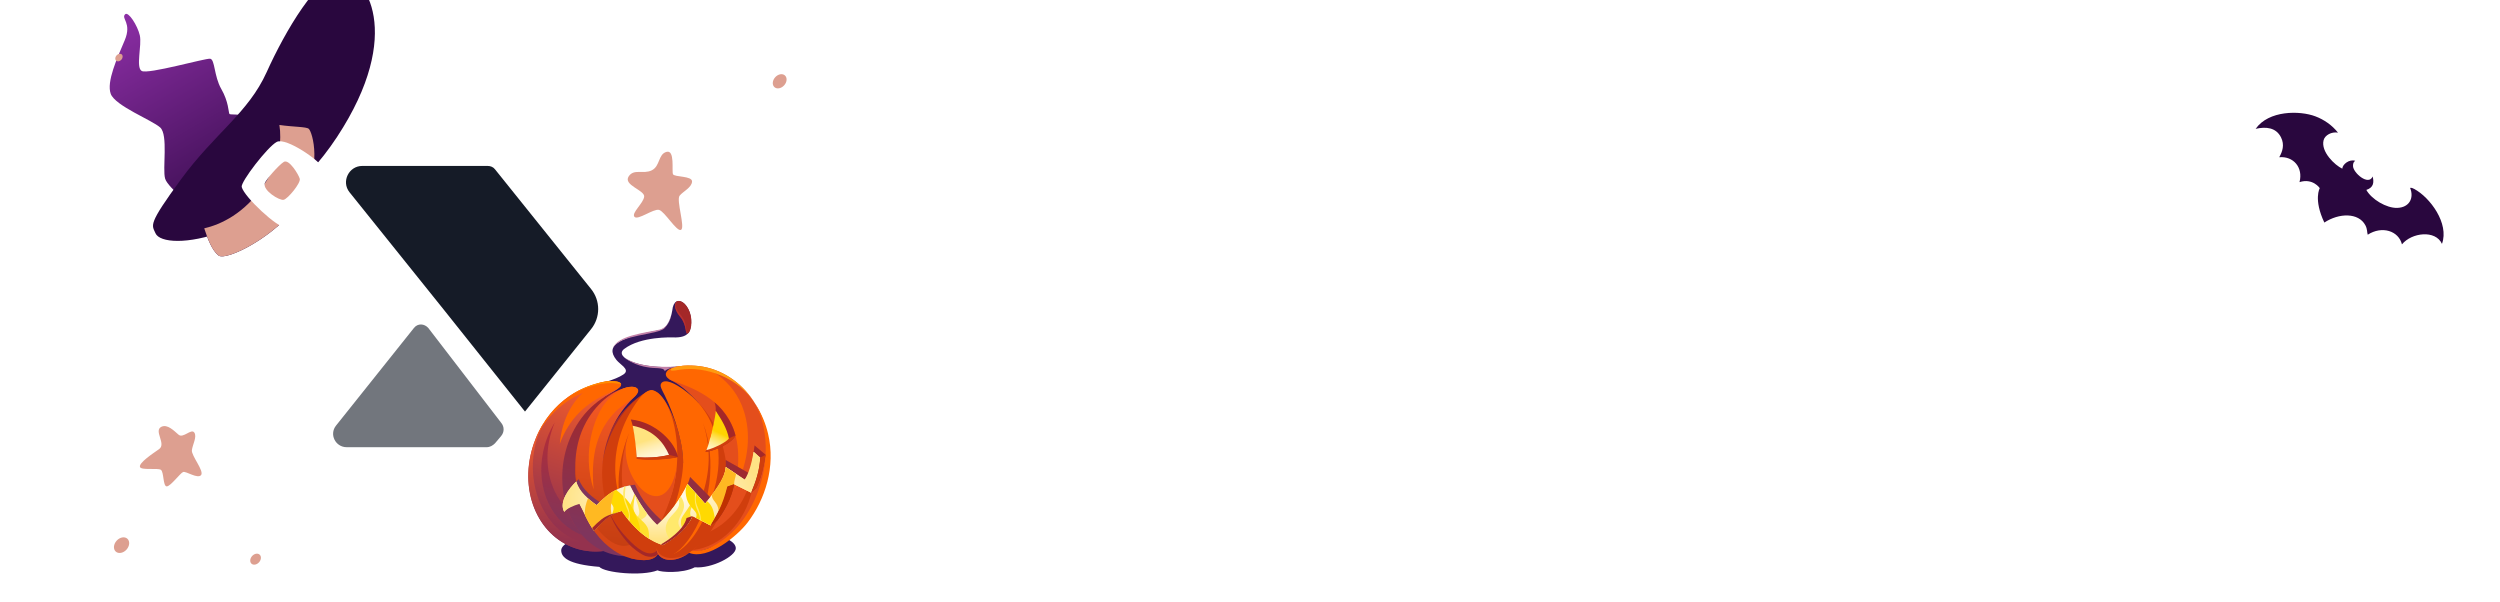 <svg width="133" height="32" viewBox="0 0 133 32" fill="none" xmlns="http://www.w3.org/2000/svg">
<g clip-path="url(#clip0_228_3223)">
<path d="M24.058 29.157C31.077 29.157 36.767 23.453 36.767 16.416C36.767 9.38 31.077 3.676 24.058 3.676C17.04 3.676 11.35 9.38 11.35 16.416C11.35 23.453 17.04 29.157 24.058 29.157Z" fill="white"/>
<path d="M23.584 16.443L27.929 21.895L31.446 17.51C31.949 16.887 31.949 15.998 31.446 15.376L26.333 9.006C26.244 8.887 26.097 8.828 25.949 8.828H19.269C18.56 8.828 18.146 9.658 18.589 10.221L23.584 16.443Z" fill="#151B27"/>
<path opacity="0.6" d="M17.881 22.636C17.497 23.11 17.851 23.791 18.442 23.791H25.89C26.068 23.791 26.215 23.703 26.334 23.584L26.659 23.199C26.836 22.991 26.836 22.695 26.659 22.488L22.787 17.451C22.58 17.214 22.226 17.184 22.019 17.451L17.881 22.636Z" fill="#151B27"/>
<path d="M52.342 12.471L48.293 21.804C48.027 22.397 47.436 22.782 46.786 22.782C46.135 22.782 45.544 22.397 45.278 21.804L41.2 12.471C40.904 11.819 41.407 11.078 42.116 11.078H42.293C42.677 11.078 43.062 11.315 43.209 11.671L46.845 20.085L50.51 11.671C50.657 11.315 51.012 11.078 51.426 11.078C52.135 11.078 52.608 11.819 52.342 12.471Z" fill="white"/>
<path d="M54.144 12.028C53.878 11.791 53.76 11.495 53.76 11.139C53.76 10.783 53.878 10.487 54.144 10.25C54.41 10.013 54.706 9.895 55.09 9.895C55.474 9.895 55.77 10.013 56.035 10.25C56.301 10.487 56.42 10.754 56.42 11.109C56.42 11.465 56.301 11.791 56.035 12.028C55.799 12.265 55.474 12.413 55.09 12.413C54.735 12.383 54.41 12.265 54.144 12.028ZM55.09 13.865C55.651 13.865 56.124 14.339 56.124 14.902V21.746C56.124 22.309 55.651 22.783 55.09 22.783C54.528 22.783 54.055 22.309 54.055 21.746V14.902C54.055 14.339 54.528 13.865 55.09 13.865Z" fill="white"/>
<path d="M67.593 11.437V21.777C67.593 22.34 67.149 22.785 66.588 22.785C66.026 22.785 65.583 22.34 65.583 21.777V21.629C65.228 22.044 64.814 22.37 64.312 22.578C63.809 22.785 63.248 22.904 62.627 22.904C61.77 22.904 61.002 22.726 60.322 22.34C59.642 21.955 59.11 21.422 58.726 20.741C58.342 20.029 58.135 19.259 58.135 18.34C58.135 17.422 58.342 16.652 58.726 15.941C59.11 15.259 59.642 14.726 60.322 14.341C61.002 13.955 61.77 13.777 62.627 13.777C63.218 13.777 63.75 13.866 64.253 14.074C64.755 14.281 65.169 14.578 65.494 14.963V11.437C65.494 10.874 65.967 10.4 66.528 10.4C67.12 10.37 67.593 10.844 67.593 11.437ZM64.253 20.77C64.666 20.533 64.962 20.207 65.198 19.792C65.435 19.378 65.553 18.874 65.553 18.311C65.553 17.748 65.435 17.274 65.198 16.829C64.962 16.415 64.637 16.089 64.253 15.852C63.839 15.615 63.396 15.496 62.893 15.496C62.391 15.496 61.947 15.615 61.534 15.852C61.12 16.089 60.824 16.415 60.588 16.829C60.351 17.244 60.233 17.748 60.233 18.311C60.233 18.874 60.351 19.348 60.588 19.792C60.824 20.207 61.149 20.533 61.534 20.77C61.947 21.007 62.391 21.126 62.893 21.126C63.396 21.126 63.839 21.007 64.253 20.77Z" fill="white"/>
<path d="M70.429 12.028C70.163 11.791 70.045 11.495 70.045 11.139C70.045 10.783 70.163 10.487 70.429 10.25C70.695 10.013 70.991 9.895 71.375 9.895C71.759 9.895 72.055 10.013 72.321 10.25C72.587 10.487 72.705 10.754 72.705 11.109C72.705 11.465 72.587 11.791 72.321 12.028C72.084 12.265 71.759 12.413 71.375 12.413C70.991 12.383 70.695 12.265 70.429 12.028ZM71.375 13.865C71.936 13.865 72.409 14.339 72.409 14.902V21.746C72.409 22.309 71.936 22.783 71.375 22.783C70.813 22.783 70.341 22.309 70.341 21.746V14.902C70.341 14.339 70.784 13.865 71.375 13.865Z" fill="white"/>
<path d="M77.552 22.162C76.606 21.628 75.867 20.917 75.306 19.999C74.774 19.08 74.508 18.043 74.508 16.917C74.508 15.762 74.774 14.725 75.335 13.836C75.867 12.917 76.636 12.206 77.582 11.673C78.527 11.169 79.591 10.902 80.774 10.902C81.719 10.902 82.606 11.08 83.404 11.406C83.847 11.614 84.261 11.851 84.645 12.147C85.089 12.502 85.118 13.154 84.704 13.539L84.616 13.628C84.291 13.954 83.788 13.954 83.404 13.658C82.665 13.095 81.838 12.828 80.892 12.828C80.094 12.828 79.385 13.006 78.734 13.362C78.114 13.717 77.611 14.191 77.257 14.813C76.902 15.436 76.725 16.147 76.725 16.947C76.725 17.747 76.902 18.458 77.257 19.08C77.611 19.702 78.114 20.206 78.734 20.532C79.355 20.887 80.094 21.065 80.892 21.065C81.838 21.065 82.695 20.799 83.404 20.236C83.759 19.939 84.261 19.939 84.616 20.265L84.734 20.354C85.118 20.739 85.118 21.391 84.675 21.717C84.291 22.014 83.877 22.25 83.404 22.458C82.606 22.784 81.719 22.962 80.774 22.962C79.562 22.962 78.498 22.695 77.552 22.162Z" fill="white"/>
<path d="M93.601 14.695C94.28 15.317 94.635 16.265 94.635 17.539V21.776C94.635 22.31 94.192 22.754 93.66 22.754C93.128 22.754 92.684 22.31 92.684 21.776V21.688C92.418 22.073 92.064 22.369 91.591 22.576C91.118 22.784 90.556 22.873 89.877 22.873C89.197 22.873 88.635 22.754 88.133 22.517C87.63 22.28 87.246 21.984 86.98 21.569C86.714 21.154 86.566 20.71 86.566 20.176C86.566 19.376 86.862 18.724 87.453 18.25C88.044 17.776 88.99 17.51 90.261 17.51H92.566V17.391C92.566 16.769 92.389 16.295 92.005 15.939C91.62 15.613 91.088 15.436 90.35 15.436C89.847 15.436 89.345 15.524 88.872 15.673C88.694 15.732 88.487 15.821 88.34 15.88C87.926 16.087 87.424 15.91 87.217 15.524C86.98 15.08 87.157 14.547 87.601 14.339C87.896 14.191 88.192 14.073 88.517 13.984C89.167 13.806 89.877 13.688 90.615 13.688C91.916 13.747 92.891 14.073 93.601 14.695ZM91.709 21.036C92.123 20.799 92.389 20.443 92.566 19.999V18.962H90.409C89.197 18.962 88.606 19.347 88.606 20.147C88.606 20.532 88.754 20.828 89.049 21.036C89.345 21.273 89.758 21.362 90.29 21.362C90.822 21.391 91.295 21.273 91.709 21.036Z" fill="white"/>
<path d="M104.566 14.338C105.246 14.723 105.778 15.256 106.162 15.938C106.546 16.619 106.753 17.419 106.753 18.338C106.753 19.256 106.546 20.026 106.162 20.738C105.778 21.449 105.246 21.982 104.566 22.338C103.886 22.723 103.118 22.901 102.231 22.901C101.61 22.901 101.049 22.782 100.546 22.575C100.044 22.367 99.6 22.041 99.275 21.626V21.775C99.275 22.338 98.832 22.782 98.27 22.782C97.709 22.782 97.266 22.338 97.266 21.775V11.404C97.266 10.841 97.739 10.367 98.3 10.367C98.862 10.367 99.335 10.841 99.335 11.404V14.93C99.689 14.545 100.103 14.249 100.605 14.041C101.078 13.834 101.61 13.745 102.201 13.745C103.118 13.745 103.886 13.952 104.566 14.338ZM103.916 20.352C104.418 19.849 104.655 19.167 104.655 18.338C104.655 17.508 104.418 16.826 103.916 16.323C103.413 15.819 102.793 15.552 102.024 15.552C101.522 15.552 101.078 15.671 100.665 15.908C100.251 16.145 99.955 16.471 99.719 16.886C99.482 17.3 99.364 17.804 99.364 18.367C99.364 18.93 99.482 19.404 99.719 19.849C99.955 20.264 100.28 20.589 100.665 20.826C101.078 21.064 101.522 21.182 102.024 21.182C102.793 21.123 103.413 20.856 103.916 20.352Z" fill="white"/>
<path d="M109.797 10.367C110.359 10.367 110.832 10.841 110.832 11.404V21.715C110.832 22.278 110.359 22.752 109.797 22.752C109.236 22.752 108.763 22.278 108.763 21.715V11.434C108.733 10.841 109.206 10.367 109.797 10.367Z" fill="white"/>
<path d="M121.915 18.991H114.94C115.058 19.642 115.383 20.176 115.886 20.561C116.388 20.946 117.038 21.124 117.807 21.124C118.516 21.124 119.137 20.946 119.669 20.62C120.024 20.383 120.496 20.472 120.792 20.798C121.147 21.183 121.058 21.805 120.644 22.102C120.408 22.279 120.142 22.428 119.846 22.546C119.226 22.783 118.546 22.902 117.777 22.902C116.802 22.902 115.945 22.694 115.206 22.309C114.467 21.924 113.876 21.39 113.492 20.679C113.078 19.968 112.871 19.198 112.871 18.309C112.871 17.45 113.078 16.65 113.462 15.968C113.846 15.257 114.408 14.724 115.117 14.339C115.827 13.954 116.595 13.746 117.482 13.746C118.339 13.746 119.137 13.924 119.817 14.309C120.496 14.694 121.028 15.228 121.413 15.939C121.797 16.65 121.974 17.45 121.974 18.368C121.945 18.517 121.915 18.724 121.915 18.991ZM115.738 16.028C115.265 16.413 114.999 16.946 114.91 17.598H119.964C119.876 16.946 119.61 16.413 119.137 16.028C118.694 15.613 118.102 15.435 117.423 15.435C116.772 15.435 116.211 15.642 115.738 16.028Z" fill="white"/>
<path d="M8.586 22.705C8.156 22.915 8.864 23.615 8.461 23.895C8.057 24.175 7.408 24.615 7.443 24.83C7.477 25.044 8.4 24.877 8.562 24.997C8.723 25.116 8.666 25.869 8.869 25.876C9.071 25.88 9.59 25.166 9.743 25.11C9.895 25.054 10.512 25.49 10.695 25.277C10.879 25.064 10.177 24.247 10.208 23.955C10.239 23.663 10.497 23.236 10.335 23.009C10.172 22.783 9.745 23.337 9.5 23.126C9.254 22.916 8.909 22.55 8.586 22.705Z" fill="#DD9F90"/>
<path d="M15.947 10.753C14.703 12.581 12.03 13.906 11.626 13.593C11.285 13.328 11.055 12.731 10.864 12.148C10.83 12.043 10.797 11.939 10.764 11.838C10.554 11.17 8.939 10.03 8.785 9.505C8.632 8.981 8.961 7.171 8.52 6.78C8.082 6.388 6.128 5.633 5.891 4.992C5.655 4.351 6.234 3.09 6.633 2.148C7.032 1.206 6.422 0.989 6.659 0.759C6.829 0.595 7.316 1.355 7.438 1.88C7.558 2.406 7.211 3.583 7.538 3.775C7.864 3.967 10.912 3.095 11.177 3.124C11.441 3.153 11.379 4.049 11.772 4.732C12.165 5.415 12.153 5.968 12.203 6.055C12.253 6.142 12.666 5.969 13.799 6.388C14.151 6.517 14.518 6.595 14.864 6.647C15.633 6.759 16.294 6.737 16.428 6.852C16.622 7.019 17.189 8.923 15.947 10.753Z" fill="url(#paint0_linear_228_3223)"/>
<g filter="url(#filter0_i_228_3223)">
<path d="M8.27 16.406C8.71 17.433 14.299 16.81 17.931 11.285C21.562 5.76 19.416 2.635 18.176 2.633C16.937 2.63 15.166 5.665 14.187 7.837C13.207 10.008 11.434 11.085 9.637 13.53C7.842 15.976 8.078 15.956 8.27 16.406Z" fill="#29073E"/>
</g>
<path d="M15.946 10.753C14.703 12.58 12.031 13.905 11.627 13.593C11.286 13.328 11.056 12.73 10.865 12.148C11.724 11.947 13.015 11.38 14.064 9.8C14.898 8.543 14.991 7.448 14.863 6.648C15.631 6.76 16.292 6.738 16.426 6.853C16.621 7.02 17.189 8.924 15.946 10.753Z" fill="#DD9F90"/>
<path d="M14.724 7.549C14.23 7.811 12.795 9.684 12.858 9.945C12.99 10.485 14.796 12.148 15.146 12.069C15.497 11.99 17.343 9.408 17.217 8.997C17.091 8.585 15.217 7.288 14.724 7.549ZM15.948 9.511C16.01 9.732 15.317 10.579 15.089 10.63C14.861 10.678 13.981 10.135 14.083 9.756C14.13 9.58 14.825 8.781 15.1 8.612C15.376 8.444 15.888 9.29 15.948 9.511Z" fill="white"/>
<path d="M6.729 29.241C6.9 29.052 6.922 28.793 6.777 28.661C6.633 28.529 6.377 28.576 6.206 28.764C6.035 28.953 6.013 29.212 6.158 29.344C6.302 29.475 6.558 29.429 6.729 29.241Z" fill="#DD9F90"/>
<path d="M6.455 3.179C6.538 3.087 6.549 2.961 6.479 2.897C6.409 2.833 6.285 2.856 6.201 2.947C6.118 3.039 6.108 3.165 6.178 3.229C6.248 3.293 6.372 3.27 6.455 3.179Z" fill="#DD9F90"/>
<path d="M41.716 4.541C41.872 4.37 41.891 4.134 41.76 4.015C41.629 3.895 41.397 3.937 41.242 4.108C41.087 4.279 41.067 4.515 41.198 4.634C41.329 4.754 41.561 4.712 41.716 4.541Z" fill="#DD9F90"/>
<path d="M13.78 29.915C13.9 29.783 13.916 29.6 13.814 29.508C13.713 29.415 13.533 29.448 13.413 29.58C13.293 29.713 13.277 29.895 13.379 29.988C13.48 30.08 13.66 30.048 13.78 29.915Z" fill="#DD9F90"/>
<path d="M33.446 9.384C33.137 9.852 34.312 10.116 34.27 10.465C34.228 10.815 33.577 11.333 33.753 11.535C33.929 11.737 34.754 11.097 35.057 11.165C35.358 11.235 36.006 12.358 36.233 12.227C36.461 12.095 35.965 10.639 36.157 10.408C36.348 10.177 36.798 9.977 36.817 9.662C36.837 9.346 35.877 9.432 35.803 9.267C35.727 9.098 35.917 7.957 35.461 8.079C35.006 8.201 35.129 8.837 34.672 9.062C34.218 9.283 33.727 8.959 33.446 9.384Z" fill="#DD9F90"/>
<path fill-rule="evenodd" clip-rule="evenodd" d="M129.912 12.972C129.569 12.219 128.304 12.367 127.784 13C127.607 12.281 126.722 11.996 125.963 12.487C125.918 12.34 125.95 12.196 125.838 11.985C125.477 11.303 124.434 11.324 123.655 11.84C123.067 10.601 123.412 10.009 123.412 10.009C123.412 10.009 123.043 9.462 122.334 9.689C122.539 8.912 122.008 8.296 121.256 8.365C121.427 8.059 121.548 7.71 121.35 7.308C121.088 6.783 120.551 6.728 120 6.854C120.694 5.864 122.347 5.875 123.175 6.188C123.647 6.366 124.069 6.662 124.381 7.057C124.038 6.994 123.684 7.194 123.616 7.455C123.455 8.075 124.22 8.793 124.61 8.974C124.616 8.747 124.985 8.451 125.299 8.556C125.206 8.611 125.179 8.7 125.18 8.829C125.183 9.195 126.01 9.905 126.225 9.389C126.307 9.709 126.272 9.978 125.889 10.104C126.171 10.61 126.964 11.076 127.529 11.06C128.178 11.042 128.44 10.534 128.217 9.996C128.29 9.975 128.379 10.021 128.441 10.054C129.277 10.505 130.307 11.887 129.914 12.97L129.912 12.972Z" fill="#29073E"/>
<path fill-rule="evenodd" clip-rule="evenodd" d="M40.928 24.465C40.944 24.369 40.963 24.215 40.914 24.091C40.823 23.862 40.573 23.735 40.542 23.52C40.522 23.397 40.573 23.252 40.63 23.021L40.615 22.988C40.519 23.235 40.429 23.319 40.398 23.422C40.324 23.663 40.45 23.859 40.505 24.03C40.645 24.212 40.786 24.353 40.928 24.463V24.465Z" fill="#FFDF2C"/>
<path fill-rule="evenodd" clip-rule="evenodd" d="M39.822 23.584C39.978 23.316 39.899 23.301 39.676 22.993C39.786 22.918 39.906 22.852 40.043 22.801C40.156 22.907 40.386 23.15 40.465 23.35C40.526 23.505 40.737 24.035 40.656 24.211C40.647 24.203 40.64 24.194 40.632 24.185C40.449 23.979 40.292 23.762 40.152 23.495C40.05 23.517 39.943 23.54 39.822 23.585V23.584Z" fill="#FFD901"/>
<path fill-rule="evenodd" clip-rule="evenodd" d="M39.823 23.583C39.773 23.272 39.895 23.11 39.975 22.828C39.738 22.935 39.55 23.075 39.369 23.223C39.287 23.145 39.206 23.071 39.122 22.977C39.053 23.104 38.979 23.26 38.969 23.501C39.032 23.692 39.111 23.87 39.209 24.039C39.389 23.861 39.601 23.679 39.823 23.583Z" fill="#FFEA01"/>
<path fill-rule="evenodd" clip-rule="evenodd" d="M40.328 23.785C40.352 23.743 40.363 23.708 40.368 23.663C40.382 23.546 40.31 23.404 40.284 23.268C40.217 22.973 40.277 22.826 40.319 22.73L40.358 22.723C40.34 22.801 40.294 23.049 40.301 23.119C40.317 23.289 40.417 23.459 40.396 23.687C40.391 23.74 40.38 23.799 40.368 23.846L40.328 23.787V23.785Z" fill="#FFE96C"/>
<path fill-rule="evenodd" clip-rule="evenodd" d="M40.043 23.52C39.838 23.581 39.638 23.637 39.211 24.044C39.191 24.009 39.172 23.974 39.154 23.939C39.26 23.848 39.376 23.761 39.478 23.696C39.671 23.574 39.822 23.567 40.043 23.52Z" fill="#A42929"/>
<path fill-rule="evenodd" clip-rule="evenodd" d="M36.961 30.18C37.868 30.259 39.151 29.584 39.145 29.165C39.136 28.53 37.123 28.043 34.649 28.076C32.173 28.107 29.849 28.653 29.857 29.285C29.863 29.649 30.225 30.025 31.883 30.157C32.173 30.476 34.146 30.666 34.979 30.343C35.13 30.437 36.288 30.53 36.963 30.18H36.961Z" fill="#34185B"/>
<path fill-rule="evenodd" clip-rule="evenodd" d="M33.044 20.387C35.19 20.712 36.506 22.972 35.984 25.431C35.462 27.892 33.301 29.622 31.155 29.297C29.01 28.972 27.694 26.714 28.216 24.253C28.738 21.792 30.899 20.062 33.044 20.387Z" fill="url(#paint1_linear_228_3223)"/>
<path fill-rule="evenodd" clip-rule="evenodd" d="M35.698 26.425C34.877 28.344 33.018 29.583 31.172 29.303C29.021 28.975 27.701 26.71 28.223 24.242C28.355 23.623 28.589 23.05 28.902 22.543C28.534 23.237 28.329 24.067 28.346 24.934C28.387 26.841 29.48 28.69 31.514 28.977C33.398 29.242 34.765 27.935 35.698 26.425Z" fill="url(#paint2_linear_228_3223)"/>
<path fill-rule="evenodd" clip-rule="evenodd" d="M36.321 19.464C38.769 19.229 40.831 21.276 40.926 24.036C41.021 26.796 39.113 29.176 36.665 29.412C34.218 29.646 32.155 27.645 32.06 24.885C31.965 22.125 33.873 19.698 36.323 19.464H36.321Z" fill="#E44E1C"/>
<path fill-rule="evenodd" clip-rule="evenodd" d="M31.742 20.437C31.925 20.391 32.709 20.225 33.162 19.924C33.374 19.783 33.309 19.645 33.171 19.503C33.055 19.386 32.889 19.269 32.795 19.15C32.148 18.343 33.005 17.942 35.149 17.551C35.481 17.423 35.676 17.041 35.764 16.522C35.864 15.497 36.831 16.183 36.767 17.208C36.739 17.666 36.599 17.977 35.812 17.951C35.743 17.95 34.105 17.885 33.208 18.563C32.63 19 34.04 19.673 36.066 19.502C35.59 19.608 35.479 20.108 35.636 20.197C35.871 20.334 36.305 20.482 37.143 21.421C36.982 22.127 37.892 28.966 35.581 23.556C35.3 22.899 32.812 22.716 32.278 23.123L32.157 21.131C33.074 20.594 33.093 20.512 32.998 20.433C32.84 20.3 31.92 20.409 31.744 20.438L31.742 20.437Z" fill="#34185B"/>
<path fill-rule="evenodd" clip-rule="evenodd" d="M32.5 22.9C32.898 21.997 33.599 21.392 34.139 21.013C34.364 20.855 34.557 20.803 34.608 20.82C35.617 21.172 35.16 24.227 36.089 24.568C37.029 24.912 37.778 24.482 37.548 25.639C37.049 28.138 34.963 29.891 32.89 29.556C31.561 29.341 30.562 28.322 30.143 26.96C29.356 24.393 30.611 21.285 33.415 20.595C33.93 20.467 31.988 22.816 32.5 22.9Z" fill="url(#paint3_linear_228_3223)"/>
<path fill-rule="evenodd" clip-rule="evenodd" d="M37.117 21.391C37.883 22.164 38.705 23.558 38.686 25.596C38.668 27.4 37.569 28.807 36.62 29.445C36.509 29.518 36.397 29.583 36.282 29.634C35.887 29.814 35.297 29.927 34.98 29.431C33.652 30.193 32.812 28.715 32.469 28.073C31.531 26.318 31.913 23.924 32.905 22.349C33.513 21.386 34.367 20.759 34.696 20.778C34.72 20.778 34.979 20.872 35.038 20.928C35.855 21.709 36.358 23.616 36.344 24.614C36.34 24.852 37.396 23.539 37.061 22.583C37.029 22.494 37.161 21.435 37.12 21.391H37.117Z" fill="#D03E0D"/>
<path fill-rule="evenodd" clip-rule="evenodd" d="M33.734 21.131C31.705 23.075 31.54 26.237 32.982 28.343C33.625 29.283 34.158 29.407 34.14 29.517C34.137 29.535 34.16 29.571 34.096 29.585C34.005 29.605 34.077 29.68 33.986 29.674C33.19 29.634 32.828 29.454 32.225 28.867C30.656 27.336 30.118 24.587 31.097 22.619C31.645 21.514 32.613 20.724 33.478 20.589C33.901 20.523 34.128 20.756 33.734 21.131Z" fill="url(#paint4_linear_228_3223)"/>
<path fill-rule="evenodd" clip-rule="evenodd" d="M38.097 25.631C38.464 23.998 38.122 22.084 36.544 20.861C35.846 20.319 35.377 20.172 35.196 20.368C35.061 20.515 35.217 20.737 35.372 21.049C35.904 22.133 36.412 23.767 36.335 24.823C36.24 26.102 35.779 27.197 35.541 27.969C35.23 28.976 35.073 29.189 35.247 29.32C35.382 29.423 35.635 29.574 35.927 29.427C36.697 29.035 37.608 27.81 38.099 25.629L38.097 25.631Z" fill="#FF6701"/>
<path fill-rule="evenodd" clip-rule="evenodd" d="M34.452 28.435C34.004 28.881 34.93 29.498 34.807 29.548C34.684 29.599 34.445 29.26 34.002 28.634C32.317 26.252 32.345 23.599 33.859 21.41C34.172 20.96 34.497 20.671 34.772 20.769C36.051 21.227 36.936 25.964 34.453 28.435H34.452Z" fill="#FF6701"/>
<path fill-rule="evenodd" clip-rule="evenodd" d="M29.781 23.613C30.28 22.252 31.164 21.462 32.318 20.936C32.413 20.892 32.654 20.806 32.831 20.695C33.287 20.406 32.935 20.273 32.568 20.273C32.011 20.273 31.566 20.434 31.14 20.784C30.523 21.289 29.902 22.226 29.781 23.613Z" fill="#FF6701"/>
<path fill-rule="evenodd" clip-rule="evenodd" d="M39.1 26.016C39.722 22.845 38.708 21.218 35.851 20.283C35.261 20.091 35.371 19.764 35.638 19.622C35.802 19.535 36.079 19.477 36.318 19.462C36.986 19.421 37.792 19.661 38.168 19.932C38.804 20.391 39.316 21.043 39.581 21.887C39.925 22.99 39.897 24.422 39.1 26.016Z" fill="#FF6701"/>
<path fill-rule="evenodd" clip-rule="evenodd" d="M36.812 29.301L36.664 29.411C37.655 29.814 39.221 28.519 39.772 27.799C40.702 26.581 41.276 24.828 40.863 23.084C40.737 22.545 40.516 22.007 40.182 21.484C41.338 23.666 40.584 26.841 38.876 28.388C38.288 28.921 37.518 29.393 36.81 29.301H36.812Z" fill="#FF6701"/>
<path fill-rule="evenodd" clip-rule="evenodd" d="M37.386 22.461C37.853 23.829 37.779 25.177 37.324 26.458C36.888 27.682 35.996 27.759 35.762 27.787C35.462 27.822 35.769 28.141 35.692 28.108C35.648 28.089 35.572 28.068 35.309 28.608C35.072 29.089 35.028 29.487 35.202 29.569C35.379 29.653 35.657 29.637 36.022 29.356C36.284 29.153 36.496 28.884 36.621 28.716C37.788 27.148 38.167 24.415 37.386 22.463V22.461Z" fill="#D03E0D"/>
<path fill-rule="evenodd" clip-rule="evenodd" d="M31.583 26.05C31.36 23.705 32.071 22.596 32.732 21.911C33.089 21.541 33.558 21.312 33.806 21.057C34.109 20.744 33.9 20.58 33.619 20.574C33.055 20.566 32.479 21.071 32.161 21.49C31.68 22.125 30.912 23.977 31.585 26.049L31.583 26.05Z" fill="#FF6701"/>
<path fill-rule="evenodd" clip-rule="evenodd" d="M30.963 28.462C29.38 27.868 28.476 26.015 28.899 24.016C29.018 23.451 29.233 22.93 29.517 22.469C29.395 22.757 29.298 23.061 29.229 23.379C28.916 24.853 29.326 26.247 30.197 27.116C30.373 27.627 30.633 28.083 30.963 28.462Z" fill="url(#paint5_linear_228_3223)"/>
<path fill-rule="evenodd" clip-rule="evenodd" d="M36.855 29.265C38.34 29.088 39.647 27.828 40.022 26.035C40.139 25.471 40.155 24.908 40.08 24.371C40.076 24.684 40.043 25.002 39.976 25.32C39.675 26.759 38.774 27.855 37.664 28.323C37.419 28.704 37.145 29.022 36.855 29.267V29.265Z" fill="#D03E0D"/>
<path fill-rule="evenodd" clip-rule="evenodd" d="M36.042 16.019C36.205 15.963 36.511 16.118 36.694 16.602C36.876 17.087 36.753 17.684 36.59 17.74C36.426 17.796 36.569 17.312 36.191 16.861C35.813 16.41 35.878 16.075 36.042 16.019Z" fill="#A42828"/>
<path fill-rule="evenodd" clip-rule="evenodd" d="M33.41 23.197C32.69 25.31 35.352 28.196 35.995 24.908C35.972 25.111 35.917 25.672 35.777 26.153C35.352 27.596 34.468 29.5 33.823 28.239C33.289 27.198 32.637 25.267 33.41 23.195V23.197Z" fill="#E44E1C"/>
<path fill-rule="evenodd" clip-rule="evenodd" d="M33.455 23.072C32.539 25.603 33.453 28.938 34.802 27.553C35.119 27.23 35.245 28.995 35.003 29.464C34.869 29.723 34.518 29.803 34.233 29.799C34.042 29.799 33.56 29.724 33.518 29.677C33.421 29.572 34.198 29.597 34.142 29.408C34.103 29.275 33.56 28.983 33.529 28.815C33.443 28.342 33.553 27.66 33.19 27.078C32.733 26.349 32.834 24.612 33.451 23.07L33.455 23.072Z" fill="#D03E0D"/>
<path fill-rule="evenodd" clip-rule="evenodd" d="M30.611 24.57C30.628 27.229 32.38 29.431 33.512 28.982C33.524 28.985 33.814 29.225 33.826 29.228C33.96 29.268 34.132 29.464 34.271 29.494C34.453 29.532 34.949 29.38 34.993 29.443C34.996 29.448 35.007 29.459 35.007 29.468C34.858 29.732 34.552 29.793 34.281 29.8C34.063 29.805 33.752 29.754 33.531 29.693C31.987 29.268 30.486 27.325 30.611 24.57Z" fill="#D74616"/>
<path fill-rule="evenodd" clip-rule="evenodd" d="M34.938 29.293C34.918 29.314 34.887 29.339 34.881 29.344C34.486 29.631 33.936 29.237 33.368 28.633C32.824 28.051 32.562 27.61 32.33 27.035C32.413 27.264 32.627 27.881 33.052 28.447C33.245 28.704 33.411 28.918 33.63 29.111C33.889 29.34 34.196 29.533 34.333 29.578C34.546 29.648 34.774 29.634 34.913 29.552C34.916 29.55 34.92 29.549 34.922 29.547C34.96 29.52 34.976 29.512 35.006 29.473C34.974 29.414 34.953 29.356 34.939 29.297L34.938 29.293Z" fill="#A42828"/>
<path fill-rule="evenodd" clip-rule="evenodd" d="M34.924 29.164C35.101 29.839 36.047 29.795 36.663 29.414C36.032 29.889 35.282 29.917 35.003 29.465C34.94 29.344 34.929 29.252 34.926 29.164H34.924Z" fill="#E24E1C"/>
<path fill-rule="evenodd" clip-rule="evenodd" d="M30.656 25.618L30.793 25.489C31.002 26.09 31.58 26.499 31.963 26.754C32.429 26.186 33.068 25.84 33.78 25.787C34.13 26.633 34.716 27.275 35.351 27.818C35.844 27.145 36.345 26.294 36.581 25.754C36.649 25.595 36.697 25.466 36.712 25.372L37.877 26.546C38.088 26.086 38.399 25.653 38.566 25.165C38.603 25.06 38.612 24.966 38.614 24.847C38.617 24.702 38.615 24.58 38.608 24.473L40.021 25.267L40.095 24.04L40.142 23.695L40.729 24.192C40.609 24.877 40.508 25.408 40.223 25.978L39.959 26.212L39.141 25.359C39.004 26.182 38.715 26.971 38.153 27.696L37.803 27.956L37.073 27.142L35.59 28.755L33.102 27.049L32.525 27.163L31.642 27.981L30.923 26.693L30.021 27.238L30.659 25.62L30.656 25.618Z" fill="url(#paint6_linear_228_3223)"/>
<path fill-rule="evenodd" clip-rule="evenodd" d="M30.656 25.616C30.773 26.133 31.23 26.568 31.733 26.874L33.551 25.923C34.042 26.963 34.44 27.524 34.959 27.93C35.644 27.304 36.183 26.579 36.579 25.752L37.512 26.797C38.037 26.154 38.578 25.568 38.612 24.846L39.618 25.52C39.879 25.247 40.038 24.759 40.093 24.039L40.441 24.348L39.956 26.21L38.751 25.61L37.798 27.954L36.841 27.454C36.53 28.152 35.904 28.61 35.263 29.003C34.374 28.709 33.676 28.076 33.139 27.166C32.388 27.274 31.938 27.692 31.55 28.171L30.809 26.755C30.464 26.849 30.12 27.058 30.018 27.234C29.718 26.712 30.288 25.972 30.656 25.616Z" fill="#FFFF9A"/>
<path fill-rule="evenodd" clip-rule="evenodd" d="M30.656 25.616C30.835 26.191 31.317 26.554 31.733 26.874C32.259 26.353 32.737 25.949 33.522 25.82C33.777 26.369 34.302 27.279 34.961 27.93C35.664 27.321 36.165 26.568 36.581 25.752L37.514 26.797C37.96 26.203 38.545 25.553 38.614 24.846L39.621 25.52C39.825 25.198 39.979 24.693 40.095 24.039L40.443 24.348C40.41 25.037 40.202 25.633 39.958 26.21L38.753 25.61C38.584 26.517 38.242 27.278 37.8 27.954L36.843 27.454C36.551 28.082 35.98 28.576 35.265 29.003C35.01 28.922 34.631 28.76 34.264 28.471C33.849 28.146 33.396 27.671 33.078 27.183C32.299 27.402 31.986 27.79 31.612 28.251C31.219 27.699 31.017 27.141 30.827 26.806C30.516 26.893 30.142 27.059 30.02 27.232C29.716 26.703 30.28 25.967 30.658 25.614L30.656 25.616Z" fill="url(#paint7_radial_228_3223)"/>
<path fill-rule="evenodd" clip-rule="evenodd" d="M35.655 28.75C35.461 28.423 35.326 28.187 35.482 27.799C35.635 27.42 36.06 27.217 36.122 26.864C36.139 26.761 36.143 26.726 36.111 26.575L36.219 26.402C36.299 26.558 36.333 26.603 36.363 26.706C36.498 27.182 36.113 27.423 36.092 27.785C36.078 28.024 36.25 28.14 36.299 28.224C36.092 28.428 35.876 28.603 35.655 28.75Z" fill="#FFE96C"/>
<path fill-rule="evenodd" clip-rule="evenodd" d="M33.674 27.847C33.93 27.351 34.164 27.532 33.876 26.699C33.844 26.608 33.809 26.412 33.776 26.312C33.96 26.638 34.176 26.984 34.421 27.321C34.377 27.559 34.189 27.546 34.034 27.725C33.953 27.819 33.911 27.917 33.901 28.011L33.674 27.847Z" fill="#FFE96C"/>
<path fill-rule="evenodd" clip-rule="evenodd" d="M34.523 28.655C34.532 28.493 34.537 28.234 34.435 28.04C34.245 27.678 33.812 27.509 33.72 27.161C33.667 26.962 33.725 26.712 33.78 26.322L33.75 26.27C33.634 26.694 33.501 26.848 33.465 27.025C33.385 27.435 33.627 27.738 33.748 28.01C34.012 28.287 34.27 28.496 34.521 28.655H34.523Z" fill="#FFDF2C"/>
<path fill-rule="evenodd" clip-rule="evenodd" d="M37.017 26.241L37.004 26.227C36.836 26.854 36.288 27.412 36.247 27.618C36.226 27.724 36.175 27.939 36.363 28.161C36.512 28.004 36.66 27.822 36.797 27.553C36.532 27.195 37.027 26.698 37.015 26.241H37.017Z" fill="#FFDF2C"/>
<path fill-rule="evenodd" clip-rule="evenodd" d="M37.028 27.549C37.061 27.442 37.066 27.365 37.035 27.299C36.938 27.094 36.585 26.905 36.499 26.379C36.467 26.185 36.469 26.068 36.506 25.895L36.581 25.75L37.514 26.795L37.62 26.666C37.725 26.75 37.796 26.83 37.88 26.993C37.947 27.122 38.01 27.4 38.022 27.57L37.801 27.951L37.028 27.547V27.549Z" fill="#FFD901"/>
<path fill-rule="evenodd" clip-rule="evenodd" d="M32.544 27.39C32.755 26.922 32.621 26.91 32.201 26.44C32.372 26.296 32.558 26.167 32.774 26.059C32.978 26.214 33.401 26.578 33.566 26.892C33.695 27.139 34.136 27.978 34.032 28.282C34.016 28.268 34.002 28.256 33.986 28.242C33.647 27.932 33.354 27.602 33.074 27.181C32.911 27.235 32.737 27.291 32.544 27.389V27.39Z" fill="#FFD901"/>
<path fill-rule="evenodd" clip-rule="evenodd" d="M38.231 27.193C38.203 26.707 37.876 26.672 37.869 26.335C38.219 25.814 38.558 25.388 38.612 24.848L39.161 25.215C39.127 25.402 39.05 25.582 39.057 25.762L38.695 25.888C38.577 26.513 38.451 26.744 38.233 27.193H38.231Z" fill="#FFB922"/>
<path fill-rule="evenodd" clip-rule="evenodd" d="M32.546 27.395C32.411 26.89 32.583 26.6 32.667 26.121C32.293 26.336 32.007 26.604 31.734 26.878C31.585 26.762 31.439 26.654 31.281 26.513C31.189 26.736 31.095 27.006 31.119 27.406C31.256 27.708 31.42 27.991 31.611 28.255C31.878 27.93 32.194 27.593 32.546 27.395Z" fill="#FFB922"/>
<path fill-rule="evenodd" clip-rule="evenodd" d="M37.226 27.653C37.23 27.63 37.232 27.609 37.232 27.587C37.235 27.391 37.093 27.169 37.024 26.948C36.949 26.702 36.95 26.456 36.989 26.211L37.038 26.265C37.015 26.433 37 26.566 37.026 26.699C37.08 26.975 37.277 27.237 37.281 27.62C37.281 27.641 37.281 27.662 37.281 27.683L37.224 27.653H37.226Z" fill="#FFE96C"/>
<path fill-rule="evenodd" clip-rule="evenodd" d="M33.412 27.635C33.445 27.561 33.457 27.502 33.459 27.423C33.463 27.227 33.32 27.005 33.252 26.785C33.088 26.308 33.164 26.055 33.215 25.889L33.278 25.871C33.261 26.004 33.231 26.423 33.254 26.535C33.308 26.811 33.505 27.075 33.508 27.456C33.508 27.546 33.501 27.643 33.489 27.726L33.412 27.635Z" fill="#FFE96C"/>
<path fill-rule="evenodd" clip-rule="evenodd" d="M37.533 24.048L37.579 23.946C37.669 23.744 37.906 23.56 38.009 23.286C38.204 22.773 38.176 22.081 38.076 21.854C38.08 21.72 38.076 21.52 37.997 21.395C38.282 21.611 38.584 21.978 38.793 22.34C38.965 22.636 39.081 22.955 39.129 23.165C38.977 23.49 38.424 23.785 37.955 23.945C37.779 24.004 37.644 24.03 37.537 24.046L37.533 24.048Z" fill="#A42828"/>
<path fill-rule="evenodd" clip-rule="evenodd" d="M36.066 24.312C35.931 23.549 34.889 22.448 33.56 22.316C33.712 22.731 33.864 23.519 33.877 24.391C33.989 24.428 35.147 24.51 36.066 24.311V24.312Z" fill="#A42828"/>
<path fill-rule="evenodd" clip-rule="evenodd" d="M35.593 24.202C35.31 23.552 34.781 22.872 33.658 22.648C33.771 23.203 33.823 23.683 33.874 24.33C34.438 24.37 35.113 24.33 35.593 24.202Z" fill="url(#paint8_linear_228_3223)"/>
<path fill-rule="evenodd" clip-rule="evenodd" d="M37.533 24.045L37.579 23.944L38.774 23.32L39.127 23.164C38.979 23.494 38.422 23.785 37.953 23.944C37.777 24.003 37.642 24.029 37.535 24.045H37.533Z" fill="#D03E0D"/>
<path fill-rule="evenodd" clip-rule="evenodd" d="M37.58 23.946C37.645 23.804 37.678 23.677 37.715 23.554C37.875 23.014 38.069 22.153 38.077 21.855C38.401 22.35 38.671 22.791 38.777 23.322C38.669 23.518 37.953 23.86 37.582 23.946H37.58Z" fill="url(#paint9_linear_228_3223)"/>
<path fill-rule="evenodd" clip-rule="evenodd" d="M33.877 24.416C34.051 24.44 34.283 24.465 34.548 24.465C35.133 24.465 35.829 24.393 36.066 24.313L35.593 24.199C35.05 24.332 34.455 24.367 33.875 24.327V24.416H33.877Z" fill="#D03E0D"/>
<path fill-rule="evenodd" clip-rule="evenodd" d="M37.782 23.288L37.852 23L37.683 22.879L37.662 23.115L37.782 23.288Z" fill="#FF6701"/>
<path fill-rule="evenodd" clip-rule="evenodd" d="M40.444 24.349L40.73 24.191C40.622 24.927 40.455 25.527 40.224 25.978L39.961 26.212C40.265 25.543 40.418 24.915 40.446 24.351L40.444 24.349Z" fill="#D03E0D"/>
<path fill-rule="evenodd" clip-rule="evenodd" d="M38.693 25.888L39.055 25.762C38.946 26.497 38.472 27.305 38.148 27.693L37.799 27.953C38.191 27.282 38.424 26.924 38.693 25.888Z" fill="#BF3101"/>
<path fill-rule="evenodd" clip-rule="evenodd" d="M36.525 27.558L36.841 27.453C36.485 28.322 35.56 28.846 35.263 29.002C35.227 28.989 35.19 28.977 35.156 28.965C35.448 28.799 36.377 28.22 36.525 27.556V27.558Z" fill="#A42929"/>
<path fill-rule="evenodd" clip-rule="evenodd" d="M32.897 27.246C32.568 27.382 32.247 27.508 31.611 28.255C31.572 28.2 31.533 28.146 31.5 28.092C31.658 27.924 31.834 27.76 31.994 27.634C32.292 27.4 32.54 27.36 32.897 27.246Z" fill="#A42929"/>
<path fill-rule="evenodd" clip-rule="evenodd" d="M28.477 23.384C29.125 21.879 30.588 20.905 31.493 20.774C31.562 20.764 32.056 20.628 32.186 20.568C32.516 20.416 32.513 20.261 32.3 20.288C31.123 20.446 29.316 21.252 28.477 23.384Z" fill="#FF6701"/>
<path fill-rule="evenodd" clip-rule="evenodd" d="M32.829 20.401C32.063 20.296 31.028 20.574 30.162 21.17C30.998 20.55 32.206 20.165 32.821 20.294C32.91 20.314 32.972 20.335 33.021 20.389C33.033 20.403 33.042 20.417 33.042 20.424C33.044 20.436 33.024 20.433 32.979 20.424C32.929 20.415 32.877 20.406 32.828 20.401H32.829Z" fill="#FF8C01"/>
<path fill-rule="evenodd" clip-rule="evenodd" d="M36.174 19.668C37.524 19.459 39.33 20.097 40.181 21.49C39.567 20.469 38.645 19.808 37.638 19.558C36.916 19.38 36.185 19.443 35.869 19.541C35.658 19.605 35.649 19.689 35.705 19.709C35.798 19.74 36.094 19.681 36.174 19.667V19.668Z" fill="#FF9B10"/>
<path fill-rule="evenodd" clip-rule="evenodd" d="M36.042 16.02C35.899 16.159 35.931 16.357 36.05 16.53C36.358 16.974 36.447 16.967 36.518 17.593C36.528 17.69 36.546 17.753 36.59 17.743C36.426 17.799 36.569 17.315 36.191 16.864C35.813 16.413 35.878 16.077 36.042 16.021V16.02Z" fill="#BA3030"/>
<path fill-rule="evenodd" clip-rule="evenodd" d="M32.611 18.518C32.836 17.835 34.435 17.691 35.098 17.532C35.453 17.448 35.616 17.113 35.707 16.777C35.665 17.048 35.505 17.295 35.366 17.448C35.017 17.831 32.956 17.779 32.613 18.518H32.611Z" fill="#C381A8"/>
<path fill-rule="evenodd" clip-rule="evenodd" d="M36.032 19.501C34.848 19.56 33.857 19.462 33.205 19.008C33.866 19.551 34.795 19.672 35.856 19.544C35.916 19.529 35.974 19.513 36.032 19.501Z" fill="#C381A8"/>
<path fill-rule="evenodd" clip-rule="evenodd" d="M35 19.587C35.325 19.585 35.358 19.709 35.365 19.749C35.423 19.672 35.571 19.595 35.859 19.543L35 19.588V19.587Z" fill="#C381A8"/>
</g>
<defs>
<filter id="filter0_i_228_3223" x="8.141" y="2.633" width="11.805" height="14.184" filterUnits="userSpaceOnUse" color-interpolation-filters="sRGB">
<feFlood flood-opacity="0" result="BackgroundImageFix"/>
<feBlend mode="normal" in="SourceGraphic" in2="BackgroundImageFix" result="shape"/>
<feColorMatrix in="SourceAlpha" type="matrix" values="0 0 0 0 0 0 0 0 0 0 0 0 0 0 0 0 0 0 127 0" result="hardAlpha"/>
<feOffset dy="-4"/>
<feComposite in2="hardAlpha" operator="arithmetic" k2="-1" k3="1"/>
<feColorMatrix type="matrix" values="0 0 0 0 0.224 0 0 0 0 0.063 0 0 0 0 0.333 0 0 0 1 0"/>
<feBlend mode="normal" in2="shape" result="effect1_innerShadow_228_3223"/>
</filter>
<linearGradient id="paint0_linear_228_3223" x1="7.805" y1="0.093" x2="14.814" y2="12.199" gradientUnits="userSpaceOnUse">
<stop stop-color="#8C2EA5"/>
<stop offset="1" stop-color="#29073E"/>
</linearGradient>
<linearGradient id="paint1_linear_228_3223" x1="30.919" y1="28.384" x2="33.258" y2="21.293" gradientUnits="userSpaceOnUse">
<stop stop-color="#94324E"/>
<stop offset="0.51" stop-color="#C2463C"/>
<stop offset="1" stop-color="#F25C2A"/>
</linearGradient>
<linearGradient id="paint2_linear_228_3223" x1="31.61" y1="28.964" x2="32.132" y2="23.223" gradientUnits="userSpaceOnUse">
<stop stop-color="#94324E"/>
<stop offset="0.51" stop-color="#C2463C"/>
<stop offset="1" stop-color="#F25C2A"/>
</linearGradient>
<linearGradient id="paint3_linear_228_3223" x1="32.892" y1="28.794" x2="34.563" y2="21.578" gradientUnits="userSpaceOnUse">
<stop stop-color="#7F355D"/>
<stop offset="1" stop-color="#A42828"/>
</linearGradient>
<linearGradient id="paint4_linear_228_3223" x1="33.025" y1="20.747" x2="32.153" y2="29.263" gradientUnits="userSpaceOnUse">
<stop stop-color="#F65A25"/>
<stop offset="1" stop-color="#C43D11"/>
</linearGradient>
<linearGradient id="paint5_linear_228_3223" x1="30.724" y1="22.996" x2="29.541" y2="27.884" gradientUnits="userSpaceOnUse">
<stop stop-color="#B52D36"/>
<stop offset="1" stop-color="#823459"/>
</linearGradient>
<linearGradient id="paint6_linear_228_3223" x1="29.991" y1="26.551" x2="40.808" y2="26.099" gradientUnits="userSpaceOnUse">
<stop stop-color="#7F355D"/>
<stop offset="0.24" stop-color="#7F355D"/>
<stop offset="1" stop-color="#A42828"/>
</linearGradient>
<radialGradient id="paint7_radial_228_3223" cx="0" cy="0" r="1" gradientTransform="matrix(5.3 -0.219 0.099 2.372 35.205 26.307)" gradientUnits="userSpaceOnUse">
<stop stop-color="white"/>
<stop offset="1" stop-color="#FFE385"/>
</radialGradient>
<linearGradient id="paint8_linear_228_3223" x1="34.466" y1="23.408" x2="34.957" y2="24.996" gradientUnits="userSpaceOnUse">
<stop stop-color="#FFE37F"/>
<stop offset="0.07" stop-color="#FFE690"/>
<stop offset="0.24" stop-color="#FFEDB0"/>
<stop offset="0.42" stop-color="#FFF3CA"/>
<stop offset="0.6" stop-color="#FFF6DC"/>
<stop offset="0.79" stop-color="#FFF9E7"/>
<stop offset="1" stop-color="#FFFAEB"/>
</linearGradient>
<linearGradient id="paint9_linear_228_3223" x1="38.236" y1="23.009" x2="37.539" y2="24.57" gradientUnits="userSpaceOnUse">
<stop stop-color="#FFD401"/>
<stop offset="0.11" stop-color="#FFDC37"/>
<stop offset="0.23" stop-color="#FFE466"/>
<stop offset="0.35" stop-color="#FFEB8F"/>
<stop offset="0.47" stop-color="#FFF0B0"/>
<stop offset="0.59" stop-color="#FFF4CA"/>
<stop offset="0.72" stop-color="#FFF7DC"/>
<stop offset="0.85" stop-color="#FFF9E7"/>
<stop offset="1" stop-color="#FFFAEB"/>
</linearGradient>
<clipPath id="clip0_228_3223">
<rect width="133" height="32" fill="white"/>
</clipPath>
</defs>
</svg>
